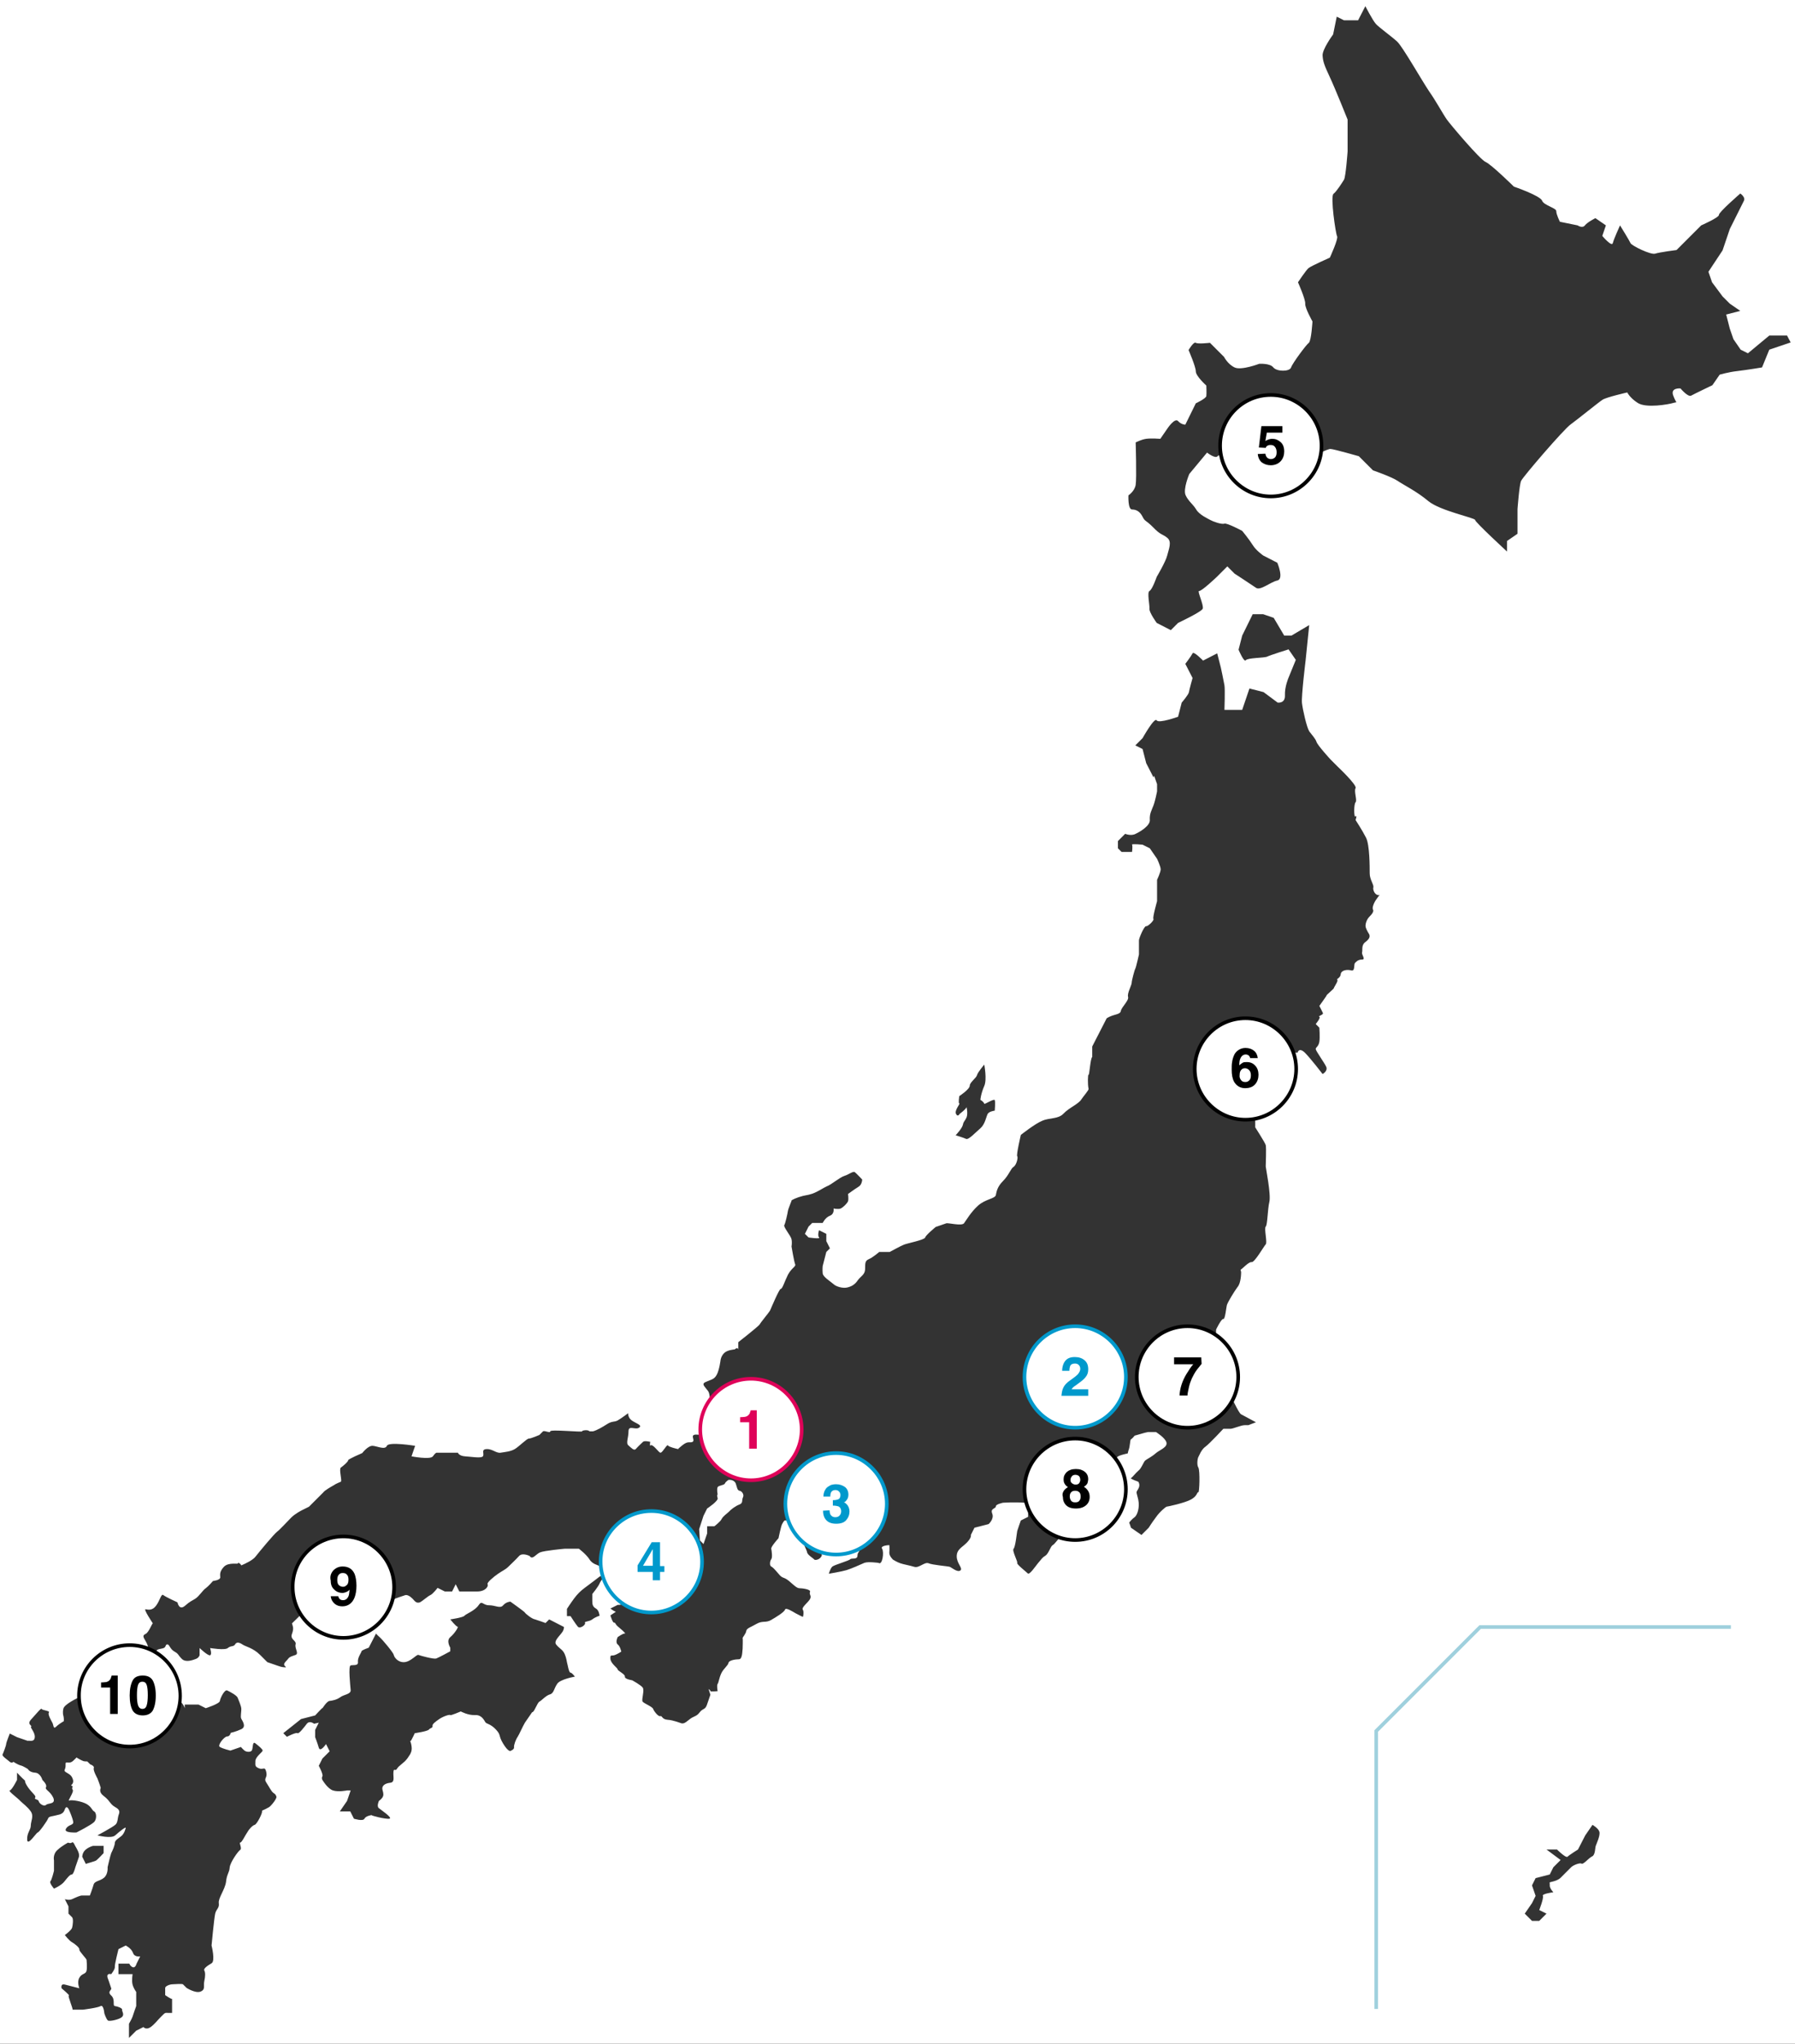 <?xml version="1.0" encoding="utf-8"?>
<!-- Generator: Adobe Illustrator 24.1.0, SVG Export Plug-In . SVG Version: 6.00 Build 0)  -->
<svg version="1.1" id="レイヤー_1" xmlns="http://www.w3.org/2000/svg" xmlns:xlink="http://www.w3.org/1999/xlink" x="0px"
	 y="0px" viewBox="0 0 495.5 564" style="enable-background:new 0 0 495.5 564;" xml:space="preserve">
<rect x="0" y="0" width="495.5" height="564" fill="#333333" stroke="none"/>
<style type="text/css">
	.st0{fill:none;stroke:#9FD0DD;stroke-miterlimit:10;}
	.st1{fill-rule:evenodd;clip-rule:evenodd;fill:#FEFEFF;}
	.st2{fill-rule:evenodd;clip-rule:evenodd;fill:#FFFFFF;}
	.st3{fill:#FFFFFF;}
	.st4{fill:#DF0259;}
	.st5{fill:#0099CC;}
</style>
<g id="レイヤー_2_1_">
	<g id="レイヤー_2-2">
		<g>
			<polyline class="st0" points="379.9,554.4 379.9,477.7 408.6,449 477.8,449 			"/>
		</g>
	</g>
</g>
<g>
	<path class="st1" d="M204.1,411.4c-0.6-0.2-0.6-0.8-1-2c-0.5-1.2-2-1-2-1s-0.8,0.5-1,1s-1.7,0.5-2,1c-0.3,0.6,0,2,0,2s-0.3,0.1,0,1
		c0.3,0.8-2.9,2.9-2.9,2.9l-1,2L193,422l0.2,3.1l1,1l1-2.9v-2h2c0,0,1.7-1.3,2-2c0.4-0.8,1.6-1.6,2-2c0.4-0.5,1.8-1.6,2.9-2
		c1.1-0.4,0.6-1.2,1-2C205.5,412.4,204.7,411.4,204.1,411.4z"/>
	<path class="st1" d="M187.3,399.9c0,0,0,0-0.1,0C187,400,187.3,399.9,187.3,399.9z"/>
	<path class="st2" d="M0,0v564h495.5V0H0z M266.8,305.5c0,0.5-1.9,1.9-1.9,1.9s-0.5,1-1,0s1.3-2.9,0.9-2.9c-0.3,0,0-2,0-2
		s2.9-1.9,2.9-2.9c0-0.9,1.8-2.1,2-2.9s2-2.9,2-2.9s0.8,4.1,0,5.9s-1.2,3.9-1,3.9s1,0.7,1,1s2.7-1.5,2.9-1s0,2.9,0,2.9s-1.7,0.2-2,1
		c-0.4,0.8-0.7,2.8-2,3.9s-3.2,3.2-3.9,2.9c-0.6-0.3-2.9-1-2.9-1s1.8-1.9,2-2.9s0.5-0.9,1-2C267.2,307.4,266.9,305.9,266.8,305.5z
		 M13.9,519.2c0.4-0.4,1-2.9,1-2.9v-2.9c0,0-0.4-1.7,1-2.9c1.3-1.2,2.9-2,2.9-2s0.6,0.3,1,0s0.6,0.2,1,1c0.4,0.7,1.2,1.9,1,2.9
		c-0.3,0.9-1,2.9-1,2.9s-0.5,2-1,2s-1.2,0.9-2,1.9c-0.8,1.1-2.9,2-2.9,2S13.6,519.7,13.9,519.2z M74.3,498.7c-0.7,0.4-1.3,0.7-2,1
		c0.4,0.3-1.4,3.8-2,3.9c-0.7,0.2-1.7,1.4-2,2c-0.4,0.5-1.6,3-2,2.9s0.6,1.7,0,2c-0.6,0.4-2.8,3.5-2.9,4.9c-0.1,1.4-0.8,1.8-1,3.9
		c-0.3,2.2-2.2,4.5-2,5.9s-0.7,1.6-1,2.9c-0.3,1.3-1,8.8-1,8.8s1.1,4.3,0,4.9c-1.2,0.7-2.3,1.5-2,2s0.3,1.6,0,2.9
		c-0.3,1.3,0.4,2.3-1,2.9c-1.4,0.6-3.9-1-3.9-1l-1-1c-0.4-0.2-2.3,0-2.9,0c-0.7,0-2,0.5-2,1s0,2,0,2s1.9,1.3,1.9,1
		c0,0.3,0,3.9,0,3.9s-0.1,0-1,0c-1,0-0.8-0.2-2,1s-1.7,2-2.9,2.9c-1.3,0.9-2,0-2,0l-2,1l-2,2v-3.9c0,0,0.9-1.6,1-2s1-2.9,1-2.9v-3.9
		c0,0-0.7-0.9-1-2s0-2.9,0-2.9h-3.9v-2.9h1h2c0,0,0.3,0.8,1,1s1-1,1-1l1-2c0,0-1.6,0.3-2-1c-0.5-1.3-2-2-2-2l-2,1c0,0-1.1,4.3-1,4.9
		c0.1,0.6-1,2-1,2s-1.4-0.4-1,1c0.5,1.3,0.8,2.4,1,2.9s-1.2,0.9,0,2s0.3,2.8,1,2.9c0.8,0.1,2.1,0.6,2,1s0.7,1.3,0,2s-3.4,1.3-3.9,1
		c-0.5-0.4-1-2-1-2s-0.2-2.4-1-2c-0.8,0.5-4.9,1-4.9,1s-2.6,0-2.9,0c0.3,0-1.4-3.9-1-3.9s-2-2-2-2s-0.4-1.4,1-1l3.9,1
		c0,0-0.7-1.7,0-2.9c0.7-1.3,1.8-0.9,2-2s0-2.5,0-2.9s-2.1-2.4-2-2.9s-1.3-1.6-2-2c-0.8-0.4-2-2-2-2s1.8-1.3,2-2s0.4-2.5,0-2.9
		s-1-1-1-1v-2l-1-2c0,0,1.1,0.4,2,0s2.3-1.1,2.9-1h2c0,0,0.7-1.8,1-2.9c0.3-1.2,1.7-1,2.9-2s1-2.9,1-2.9s0.7-3.1,1-3.9
		c0.4-0.8,1-2.1,1-2.9c0.1-0.8,1.3-1.3,2-2c0.7-0.8,0.8-1.4,1-2s-1.8,1-2.9,2s-4.9,0-4.9,0s4.1-2.2,4.9-2.9c0.8-0.6,0.6-1.9,1-2.9
		c0.4-1-0.1-1.5-1-2c-1-0.6-1-0.8-2-2c-1.1-1.2-1.5-1.1-2-2c-0.2-0.4-0.2-0.8,0-1.3c-0.2-0.8-0.9-2.6-0.9-2.6s-1.3-2.3-1-2.9
		c0.2-0.6-1-1-1-1l-0.8-0.8c-0.3,0-0.7,0-1.1-0.1c-0.6-0.2-1.9-1-1.9-1s0,0.1-1,1c-1.2,1-2.1-0.3-2,1c0.1,1.4-0.7,1.5,0,2
		s1.6,0.7,2,2c0.3,0.8-0.1,1.4-0.5,1.7c0.3,0.2,0.5,0.3,0.5,0.3s-0.4,0.4,0,1c0.3,0.6-1.6,3.2-1,2.9c0.6-0.3,3.6,0.2,4.9,1
		s1.4,1.7,2,2s0.8,2,0,2.9c-0.9,0.9-4.9,2.9-4.9,2.9s-3.6,0.2-2.9-1c0.7-1.3,2.2-0.9,2-2s-1-2.9-1-2.9s-0.5-1.4-1-1s-0.2,1.6-2,2
		c-1.8,0.5-2.7,0.4-2.9,1s-2.5,3.9-2.9,3.9c-0.4,0.1-2.8,3.9-2.9,2s1-2.7,1-3.9s0.9-2.6,0-3.9s-2.1-2.1-2.9-2.9
		c-0.7-0.8-3.5-2.8-2.9-2.9s2-2.9,2-2.9v-2c0,0,1.5,1.6,2,2s-0.2,0.2,1,2c1.2,1.7,2.4,2.4,2,2.9c-0.4,0.5,0.9,0.4,1,1
		c0.2,0.7,1.4,1.5,2,1c0.6-0.6,2.8-0.1,2-2c-0.9-1.9-2.4-2.2-2-2.9c0.4-0.7-1-2-1-2s-0.5-1.9-2-2c-1.6-0.1-2-1-2-1s-1.2-0.8-2-1
		s-2-1-2-1s-0.4,0.5-1,0c-0.7-0.6-2.2-1.6-2-2s1-2.5,1-2.9s1-2.9,1-2.9l2,1l2.9,1c0.7-0.1,1.9,0.4,2-1s-1.4-2.7-1-2.9
		c0.4-0.3-1.3-0.6,0-2s2.8-3.3,2.9-2.9c0.1,0.4,2.4,0.5,2,1s0.7,2.3,1,2.9s0.2,1.8,1,1c0.5-0.5,1.4-1.1,2.1-1.5
		c0.1-0.7-0.1-1.5-0.1-1.5s-0.3-0.7,0-2c0.3-1.2,3.9-2.9,3.9-2.9s1.8,3.6,2.9,2.9c1.2-0.7,1.5-2,2-2.9c0.5-1,0-2,0-2l2-2.9
		c0,0-0.4-0.4,0-1c0.4-0.7-0.3-1.3,2-2s3.1,0.7,3.9,0c0.9-0.8,1.5-1.4,2-2s3.2-0.7,3.9,0s2.5,1.9,2.9,1s0.7-0.4,1,0
		c0.4,0.4,0.7,2.9,1,3.9c0.3,0.9,1.1,1.7,2,2.9c1,1.2,0.6,2.9,2,2.9s2,2,2,2v-1h3.8l2,1c0,0,3.8-1.2,3.9-2c0.1-0.8,1.3-3.2,2-2.9
		s2.7,1.4,2.9,2c0.2,0.5,0.9,2.1,1,2.9s-0.3,2.3,0,2.9s1.5,2.2,0,2.9s-2.9,1-2.9,1s-0.2,1-1,1s-2.8,2.5-2,2.9c0.8,0.5,2.9,1,2.9,1
		l2.9-1c0,0,0.5,0.6,1,1s1.6,0.5,2,0c0.4-0.6,0.1-2.7,1-2s2,1.6,2,2s-2,1.7-2,2.9s-0.2,1.5,1,2s1.6-0.7,2,1s-0.8,1.7,0,2.9
		c0.8,1.2,1.4,2.5,2,2.9s0.6,0.5,0.8,1C76.5,496.3,74.9,498.3,74.3,498.7z M22.7,512.4c0,0,0-1.2,1-2s2-1,2-1h2.9v2c0,0-1.5,1.6-2,2
		c-0.4,0.3-2.9,0.9-2.9,1L22.7,512.4z M153.8,464.7c-0.9,1.3-0.9,2.6-2,2.9s-2.3,1.7-2.9,2c-0.6,0.3-1.5,3.1-2,2.9l-2,2.9
		c-0.6,1-1.5,3.1-2,3.9c-0.5,0.7-1.1,2.3-1,2.9s-1,1-1,1s-0.6,0.3-2-2s-0.5-2.3-2-3.9s-2.5-1.5-2.9-2c-0.4-0.6-1-2.1-2.9-2
		s-3.9-1-3.9-1s-2.8,1.2-2.9,1s-1.6,0.2-2.9,1c-1.3,0.9-2.1,1.5-2,2c0.1,0.6-0.6,0.5-1,1s-3.9,1-3.9,1s-0.7,1.5-1,2
		c-0.1,0.1-0.2,0.2-0.3,0.2c0.1,0.1,0.2,0.3,0.3,0.8c0.4,1.8,0,2.5-1,3.9s-2.4,2-2.9,2.9s-0.9-0.4-1,1s0.5,2.8-1,2.9
		c-1.6,0.2-2.3,1-2,2s0.3,1.5,0,2s-1,1-1,1s-0.7,1.5,0,2c0.6,0.5,3.9,2.7,2.9,2.9s-5.3-0.9-4.9-1c0,0-1.6,0.2-2,1s-2.9,0-2.9,0l-1-2
		h-2.9l2-2.9l1-2.9h-1c0,0-2.4,0.5-3.9,0s-2.9-2.9-2.9-2.9s-0.3-0.5,0-1s-1-2.9-1-2.9l1-2l2-2l-1-2c0,0-1.6,2.4-2,1s-1-2.9-1-2.9v-2
		l1-2l-1.3,0.3c0,0-1.2-1-2,0c-0.7,0.9-2.2,2.9-2.6,2.6s-2.9,1-2.9,1l-1-1l4.9-3.9l3.9-1c0,0,2.2-2.4,2-2s1.2-2,2-2
		c0.8-0.1,1.9-0.3,2.9-1c1-0.8,3-0.8,2.9-2s-0.7-6.7,0-6.8c0.7-0.2,2.2,0.2,2-1c-0.1-1.2,1-2.6,1-2.9s2-1,2-1l2-3.9c0,0,0.1,0.2,1,1
		s3.8,4.3,3.9,4.9s1.1,2.1,2.9,2s3.4-2.2,3.9-2s4.1,1.2,4.9,1c0.8-0.3,3.9-2,3.9-2v-1c0,0-1.2-1.9,0-2.9s2.4-2.9,2-2.9s-2-2-2-2
		s3.5-0.5,3.9-1s2.9-1.4,3.9-2.9s1.1,0,2.9,0c1.8,0,3.1,1,3.9,0c0.9-1,2-1,2-1s3.5,2.5,3.9,2.9c0.3,0.5,2.1,1.9,2.9,2
		c0.7,0.2,2.9,1,2.9,1l1-1l3.9,2c0,0,0.4-0.1,0,1s-2.8,2.8-2,3.9c0.9,1.1,1.4,1.2,2,2s0.9,2.2,1,2.9c0.2,0.6,0.5,2.9,1,2.9
		c0.4,0,1.2,1.1,1.2,1.1S154.6,463.4,153.8,464.7z M165.5,437c-0.3,0.8-2,2.9-2,2.9v2c0,0.8,0.1,1.5,1,2s1,2,1,2s-1.1,0.3-2,1
		c-1,0.7-2.3,0.5-2,1c0.2,0.5-1.4,1.7-2,1s-2-2.9-2-2.9h-1v-2c0,0,1.1-1.7,2-2.9c0.9-1.2,1.7-2,2.9-2.9s3.9-2.9,4.1-3.1l2-1
		C167.5,434.1,165.8,436.2,165.5,437z M380,248.1c-0.7,0.9-1.3,2.4-1,2.9s-0.2,1.2-1,2s-1.2,2.2-1,2.9c0.2,0.7,0.8,1.7,1,2
		c0.1,0.4,0.3,1-1,2c-1.3,0.9-0.8,2.2-1,2.9s1.1,2,0,2c-1.2,0-1.7,0.7-2,1c-0.3,0.4,0.1,2.3-1,2s-2.7-0.1-2.9,1c0,0.6-0.5,1.1-1,1.4
		c0.1,0.2,0.1,0.3,0.1,0.5c-0.2,0.7-1,1.8-1,2s-2.2,2-2,2c0.1,0-2,2.9-2,2.9s0.8,1.5,1,2c0.1,0.5-1.5,0.8-1,1s-1,2-1,2l1,1
		c0,0,0.2,2.6,0,3.9s-1,1.5-1,2s2.4,3.8,2.9,4.9c0.5,1.2-1,2-1,2s-3.3-4.3-4.9-5.9c-1.7-1.6-2,0-2,0h-2.9l-2.9,2l-2.9,2
		c-0.5,0.3-2.3,4.6-2,4.9s-1,6.3-1,6.8v3.9v1c0,0,2.7,4.2,2.9,4.9c0.2,0.7,0,5.5,0,5.9s1.5,7.7,1,9.8s-0.5,6.3-1,6.8s0.5,4.4,0,4.9
		s-3.1,5.1-3.9,4.9c-0.8-0.1-2.5,1.8-2.9,2c-0.3,0.2,0,0.6,0,0.6c0,0.4,0,0.4,0,0.4s0,2.8-1,3.9c-0.9,1.2-2.7,4.2-2.9,4.9
		c-0.2,0.6-0.5,4.1-1,3.9s-2,2.9-2,2.9s-0.2,7.3,0,7.8s0.5,3.4,1,3.9s1,2.9,1,2.9s1.7,3.9,2,3.9s2.1,4.4,2.9,4.9
		c0.9,0.5,4.1,2.2,4.1,2.2l-2.1,0.8h-1c-1,0-3.2,1-3.9,1c-0.6,0-2,0-2,0s-3.8,4.1-4.9,4.9c-1.2,0.8-1.8,2.6-2,2.9s-0.5,2.1,0,2.9
		s0.3,7,0,6.8c-0.4-0.1-0.2,1-2,2s-6.6,2-6.8,2c-0.1,0-1.8,1.3-2.9,2.9c-1.2,1.6-2,2.9-2,2.9l-2,2l-2.9-2c0,0-0.3-1-0.5-1.4
		c0.2-0.3,0.9-1.1,1.5-1.5c0.7-0.5,1.5-2.6,1-4.9c-0.5-2.2-0.7-1.8,0-2.9c0.7-1.2,0-2,0-2s-2.3-0.8-2-1c0.4-0.2,1.2-1.3,2-2
		c0.9-0.6,1.5-2.6,2-2.9c0.5-0.4,1.8-1,2.9-2c1.1-0.9,3.2-1.6,2.9-2.9s-2.9-2.9-2.9-2.9h-2.2l-0.9,0.2c-1.1,0.3-2.8,0.8-2.8,0.8
		s-0.6,0.8-1,1c-0.3,0.2-0.2,1.9-0.7,3.1l-0.2,0.8c0,0-2.5,0.5-2.9,1s-1.8,2.3-1,2.9s0.7,3.2,1,3.9s1.3,1.8,1.3,1.8
		s-0.2,0.1-0.3,1.1c-0.2,0.9-0.2,2.7-1,2.9c-0.8,0.1-2-2-2-2s-0.8-2.1-1-2.9c-0.2-0.9-2-2-2-2s-1.6,0.1-2,0s-3,0.1-3.9,1
		s-3.5,1.3-3.9,2c-0.5,0.7-1,2.9-1,2.9l-2,1c0,0,0.4,3.7,1,3.9c0.7,0.2,2,2.9,2,2.9s-0.5,2.6-1,2.9c-0.6,0.3-1.4,1.7-2,2
		s-1.1,2.3-2,2.9c-1,0.6-1,0.9-2,2c-0.9,1.1-2.4,3.4-2.9,2.9s-3.2-2.6-2.9-2.9c0.2-0.3-1.5-3.4-1-3.9s0.9-4.4,1-4.9
		c0.1-0.4,1-2.9,1-2.9l2-1v-2.9c0,0,1.8-0.8-1-1s-5.9,0-5.9,0s-2,0.4-2,1c0,0.7-1.6,0.5-1,2s-1,2.9-1,2.9l-3.9,1l-1,2
		c0,0,0.3,0.6-1,2s-2.9,1.9-2.9,3.9s1.8,3.3,1,3.9s-2.4-0.8-2.9-1c-0.6-0.2-4.8-0.5-5.9-1c-1.1-0.4-2.6,1.4-3.9,1
		c-1.3-0.4-3.1-0.7-3.9-1c-0.9-0.3-2-1-2-1s-1.1-1-1-2s0-2,0-2s-2.6,0.1-2,1s0.1,4.7-1,3.9c0,0-2.9-0.4-3.9,0
		c-1.1,0.5-3.6,1.6-4.9,2c-1.3,0.4-4.9,1-4.9,1s0.4-1.5,1-2c0.7-0.5,4.6-1.6,4.9-2c0.4-0.4,2,0.2,2-1s1.2-1.2,0-2s-2-2-2-2
		s-2.2,0.5-2,1c0.1,0.5-0.3,2.6-2,2s-3.9,0.1-3.9-1c0-1-0.8-3.3-1-2.9s-1,1-1,1s-0.5,1,0,2c0.5,1.1,2.4,0.9,2,2
		c-0.5,1.1-1.8,1.2-2,1c-0.2-0.3-1.9-1.3-2-2s-1.1-2.3-1-2.9c0.1-0.7,1.4-1.5,1-2c-0.4-0.4-2.3-2.7-2-2.9c0.3-0.3,0.8-0.1,1-1
		s1-2,1-2h-2.9l-1,1c0,0-1.6,1.2-2,1s-0.7,0.5-1,1s-1,3.9-1,3.9s-2.1,2.3-2,2.9c0.1,0.5,0.4,2.4,0,2.9s-0.5,1.8,0,2
		c0.5,0.3,0.8,0.6,2,2c1.2,1.5,1.3,0.7,2.9,2c1.5,1.3,2.2,2,2.9,2s3.2,0.3,2.9,1c-0.3,0.8,0.5,1,0,2c-0.6,1-2.4,2.3-2,2.9
		s0.1,2.1,0,2c-0.2-0.1-1.3-0.6-2-1s-2.7-1.7-2.9-1s-2.5,2.1-3.9,2.9s-2.3,0.1-3.9,1c-1.5,0.9-2.8,1.2-2.9,2c-0.1,0.8-1.1,1.8-1,2
		s0,2.5,0,2.9c-0.1,0.4,0,2.9-1,2.9s-2.8,0.3-2.9,1c-0.1,0.7-1.4,1.6-2,2.9s-0.7,2.5-1,2.9s0,2,0,2s-2.1,0.2-2,0
		c0.1-0.1-0.1-0.3-0.5-0.6l0.5,1.6c0,0-0.6,1.7-1,2.9c-0.5,1.3-1.1,0.8-2,2s-1.6,0.9-2.9,2c-1.3,1.1-1.6,1-2,1
		c-0.4-0.1-2.3-0.9-3.9-1c-1.6-0.1-1.5-1.2-2-1c-0.6,0.2-1.8-1.4-2-2s-2.5-1.5-2.9-2s0.6-3.2,0-3.9c-0.5-0.7-2.9-2-2.9-2
		s-2.1-0.3-2-1s-2-1.6-2-2s-1.9-1.6-2-2.9s0.3-0.8,1-1c0.8-0.2,2-1,2-1s-0.3-1.5-1-2c-0.7-0.6,0-2,0-2s1.5-1.1,2-1
		c0.4,0-1.3-1.4-2-2s-0.6-1.1-1-1c-0.4,0-1-2-1-2l1.5-1c-0.6-0.2-1.5-0.9-1.5-0.9l2-1c0,0,1.6,0.1,2.9-1c1.3-1.1,1.9-0.6,2.9-2.9
		c1-2.2,2-1.3,2-2.9s0-2.9,0-3.9s0-2.9,0-2.9l-1-1c-0.6,0.9-0.4,1.6-2,2s-3.6-0.1-3.9,1c-0.2,1.1-2.2,2.3-2.9,2
		c-0.6-0.3-2.4-0.6-2.9-1c-0.5-0.5-2-0.5-2.9-2c-0.9-1.4-2.9-2.9-2.9-2.9h-3.9c0,0-5.6,0.5-6.8,1s-2.1,2.2-2.9,1c0,0-2-1-2.9,0
		s-2,2-2.9,2.9s-1.6,1.1-2.9,2c-1.3,0.9-3.2,2.5-2.9,2.9c0.3,0.5-0.5,2-2.9,2s-4.9,0-4.9,0l-1-2l-1,2h-2l-2-1c0,0-1.3,1.7-2,2
		s-2.1,1.6-2.9,2c-0.9,0.3-1.3-0.2-2-1c-0.8-0.8-1.5-1.1-2-1c-0.4,0.1-2.9,1-2.9,1s-0.5,0.6-1,1s-1.4,1.7-2,2s-2.4,0.5-3.9,0
		c-0.5-0.2-0.8-0.2-1-0.1c-0.3-0.1-2.2,1-2.9,2c-0.7,0.9-1.1,1-1.1,1s0,0,0.1,0c0.3,0.1-3.1,1.9-3.9,2s-2.3-0.9-2.9-1s0-3.9,0-3.9
		l-2-2h-2c0,0-2.5,2.4-2.9,2.9s-2.9,2.9-2.9,2.9c0.2,0.8,0.6,1.3,0,2.9s1.3,1.8,1,2.9s1,2.5,0,2.9c-1.1,0.4-1.6,0.5-2,1
		c-0.4,0.6-1.6,1.4-1,2s0.3,0.4-0.3,0.4c-0.5,0-1.6-0.4-1.6-0.4l-2.9-1c0,0,0,0-2-2s-4.1-2.3-4.9-2.9c-0.9-0.6-1.6-0.7-2,0
		s-1.2,0.3-2,1s-4.9,0-4.9,0s0.6,1.8,0,2s-2.9-2-2.9-2v2c0,0-0.2,0.7-1,1s-2.8,1.1-3.9,0c-1.2-1.2-0.8-1.3-2-2c-1.3-0.7-1.4-2-2-2
		s-0.3,0.7-1,1s-2.1,0.2-2,1c0.1,0.9,0.6,1.7,0,2s-1.9-1.5-2-2c-0.2-0.5-0.2-1.6-1-2.9s-0.8-1.6,0-2c0.9-0.4,1.8-3,2-2.9
		c0,0-2.7-4-2-3.9c0.6,0.1,1.8,0.5,2.9-1s1.4-3.4,2-2.9s3.9,2,3.9,2s0.4,2.3,2,1c1.6-1.4,1.8-1.3,2.9-2c1.1-0.7,2.1-2.4,2.9-2.9
		c0.8-0.6,2-2,2-2s2-0.2,2-1c0-0.7-0.3-1.5,1-2.9s4.1-0.6,3.9-1c-0.2-0.3,0.7,0,0.9,0.6c1.2-0.5,3.3-1.5,4-2.5
		c1.1-1.4,5-6.1,5.9-6.8c0.9-0.7,2.8-2.8,3.9-3.9s2.9-2,2.9-2l2-1c0,0,3.4-3.4,3.9-3.9c0.4-0.6,2.2-1.6,2.9-2c0.7-0.5,1.6-0.8,2-1
		s-0.6-3.5,0-3.9s2.1-1.7,2-2s3.9-2,3.9-2s1.6-2.1,2.9-2s3.4,1.2,3.9,0s7.8,0,7.8,0l-1,2.9c0,0,5.2,1,5.9,0s1-1,1-1h5.9
		c0,0,0.3,0.9,2,1c1.7,0.1,4.4,0.6,4.9,0c0.5-0.7-0.6-1.9,1-2s2.7,1.2,3.9,1s2.7-0.3,3.9-1s3.3-2.9,3.9-2.9c0.6,0,2.9-1,2.9-1l1-1
		c0.5-0.3,2,0.6,2,0s8.9,0.3,8.8,0c-0.1-0.3,1.8-0.5,2,0h1c1.1-0.3,2.5-1.1,3.9-2s2-0.5,2.9-1s2.9-2,2.9-2s-0.1,1.2,1,2s3.1,1.3,2,2
		c-1,0.7-2.9-0.8-2.9,1s-0.8,3.3,0,3.9c0.8,0.7,1.5,1.5,2,1c0.5-0.6,1.6-1.6,2-2s2,0,2,0s-0.1,0.5-0.1,1.1c0,0,0-0.1,0.1-0.1
		c0.8-0.6,2.4,2.2,2.9,2c0.6-0.2,1.8-2.5,2-2c0.2,0.4,2.3,0.9,2.8,1c0.1-0.2,0.4-0.4,1.1-1c1.7-1.4,2.1-0.6,2.9-1c0.8-0.5-0.9-2,1-2
		s2.6,0.9,2.9,0c0.3-0.9-0.6-4.1,0-3.9c0.6,0.3,2.8,0.2,2.9,1c0.1,0.8,0.6,3.1,1,1c0.5-2.1,1-3.1,1-3.9c0-0.7-1.7-2.5-2-2.9
		c-0.3-0.5-1.8,0.9-2-1s-0.3-2.1-1-2.9c-0.7-0.9-1.4-1.5,0-2c1.3-0.6,2.2-0.6,2.9-2s1-3.9,1-3.9s0.1-1.1,1-2s2.9-1,2.9-1
		s0.8-0.8,1,0v-2c0,0,5.5-4.3,5.9-4.9c0.3-0.6,2.6-3.3,2.9-3.9c0.3-0.7,2.5-5.9,2.9-5.9c0.5,0,1-1.9,2-3.9c1-1.9,2.3-2.3,2-2.9
		c-0.3-0.7-1-4.9-1-4.9s0.2-1,0-2s-2.3-3.4-2-3.9s0.9-3.2,1-3.9c0.1-0.7,1.2-3.2,1-2.9c-0.1,0.1-0.1,0.1-0.1,0.1c-0.1,0,0.3-0.4,2-1
		c2.1-0.7,2.1-0.4,3.9-1c1.8-0.7,2.8-1.5,3.9-2c1.2-0.4,3.6-2.5,4.9-2.9c1.3-0.4,2.4-1.4,2.9-1s2,2,2,2s0,1.4-1,2s-2.9,2-2.9,2
		s0.2,1.4,0,2c-0.3,0.7-1.4,1.7-2,2c-0.7,0.3-2,0-2,0s0.3,1.5-1,2s-2,2-2,2h-2.9l-1,1l-1,2l1,1c0,0,3.4,0.5,2.9,0c-0.5-0.6,0-2,0-2
		l2,1v2l1,2l-1,1l-1,3.9c0,0-0.1,1,0,2s2.1,2.2,2.9,2.9c0.8,0.8,2.7,1.3,3.9,1s2.1-0.8,2.9-2c0.8-1.1,1.9-1.5,2-2.9s-0.2-2.4,1-2.9
		s2.9-2,2.9-2h2.9c0,0,3.1-1.7,3.9-2c0.9-0.4,5.7-1.3,5.9-2c0.1-0.6,2.9-2.9,2.9-2.9l2.9-1c0.5-0.2,4.2,0.8,4.9,0
		c0.6-0.8,1.9-3.1,3.9-4.9s4.7-1.9,4.9-2.9s0.4-2.3,2-3.9s2.1-3.4,2.9-3.9s1.3-2.6,1-2.9c-0.3-0.4,1-5.9,1-5.9s3.9-3.1,5.9-3.9
		c2-0.9,4.4-0.4,5.9-2s4.1-2.6,4.9-3.9c0.6-0.9,2.1-2.6,2-2.9c-0.3-1.3-0.2-4.2,0-3.9s0.5-4.6,1-4.9v-2.9l2-3.9l2-3.9
		c1.9-1.2,3.7-0.9,3.9-2c0.2-1.1,2.3-2.9,2-3.9s1-3.2,1-3.9c0-0.6,0.8-3.6,1-3.9s1-3.9,1-3.9v-1v-2.9c0-0.6,1.5-4.1,2-3.9
		c0.5,0.1,2.3-1.7,2-2s1-4.9,1-4.9v-5.9c0,0,1-2.1,1-2.9s-1-2.9-1-2.9l-2-2.9l-2-1c0,0-3.1-0.3-2.9,0c0.2,0.4,0,2,0,2h-2.9l-1-1v-2
		l2-2c0,0,1.6,0.7,2.9,0c1.3-0.6,4.1-2.3,3.9-3.9c-0.1-1.6,0.5-2.6,1-3.9c0.5-1.3,1-3.9,1-3.9v-2l-0.8-2.3l-0.2,0.4l-2-3.9l-1-3.9
		l-2-1l2-2c0,0,3.3-5.9,3.9-4.9c0.6,0.9,5.9-1,5.9-1l1-3.9c0,0,1.9-2.2,2-2.9s1-3.9,1-3.9l-2-3.9c0,0,1.6-2.1,2-2.9
		c0.3-0.7,2.9,2,2.9,2l3.9-2l1,3.9c0,0,0.8,3.7,1,4.9s0,6.8,0,6.8h4.9l2-5.9l3.9,1l3.9,2.9c0,0,2.1,0.3,2-2c-0.1-2.4,1-4.9,1-4.9
		l2-4.9l-2-2.9c0,0-5.1,1.6-5.9,2s-5.4,0.3-5.9,1s-2-2.9-2-2.9l1-3.9l2.9-5.9h2.9l2.9,1l2.9,4.9h2l4.9-2.9l-1,9.8
		c0,0-1.2,9.8-1,11.7c0.2,1.8,1.3,6.7,2,7.8c0.8,1.1,1.7,2,2,2.9c0.3,1,3.9,4.9,3.9,4.9l2,2c0,0,5.4,5.1,4.9,5.9s0.5,3.4,0,3.9
		s-0.5,4.4,0,3.9s0,1,0,1s1.9,2.9,2.9,4.9s1,8,1,9.8s1.2,3.1,1,3.9c-0.2,0.7,0.5,2.4,1.8,2.1C380.7,247.1,380.4,247.5,380,248.1z
		 M440.5,509.4c-0.2,0.5-0.1,2.5-1,2.9c-0.9,0.4-2.4,2.3-2.9,2s-2.3,0.4-2.9,1l-2.9,2.9c0,0-0.5,0.6-2,1s-0.9,0.1-1,1s1,2,1,2
		s-3.2,0.4-2.9,1s-1,3.9-1,3.9l2,1l-2,2h-2l-2-2l2-2.9l1-2l-1-2.9l1-2l3.9-1l1-2l2-2l-3.9-2.9h2.9c0,0,2.4,2.4,2.9,2
		c0.5-0.5,2.9-2,2.9-2l2-3.9l2-2.9c0,0,1.6,0.9,1.9,1.9C441.8,506.5,440.7,508.8,440.5,509.4z M488.4,96.5l-2,4.9c0,0-4.2,0.7-6.8,1
		c-2.6,0.3-4.9,1-4.9,1l-2,2.9c0,0-5,2.4-5.9,2.9c-0.9,0.4-2.9-2-2.9-2s-2.9-0.3-2,2c0.9,2.4,1.3,1.6,0,2s-7.5,1.5-9.8,0
		c-2.2-1.4-2.9-2.9-2.9-2.9s-5.7,1.3-6.8,2c-1.1,0.7-7,5.5-8.8,6.8c-1.9,1.3-13.3,14.6-13.7,15.6c-0.5,1-1,7.8-1,7.8v6.8l-2.9,2v2.9
		c0,0-8.8-8.1-8.8-8.7c0-0.6-9.6-2.5-12.9-5.2c-3.2-2.7-6.9-4.5-8.5-5.6s-6.8-2.9-6.8-2.9l-3.9-3.9c0,0-7-2-7.8-2
		c-0.8-0.1-5.1,2.2-6.8,2.9s-6.1,2.5-6.8,3.9c-0.7,1.4-3.9,3.9-3.9,3.9l-1,2c0,0-1.1-2.2-2.9-3.9s-2.2-3-2.9-3.9
		c-0.8-0.9-2-2.9-2-2.9s-4.3-0.8-4.9,0s-2.9-1-2.9-1l-4.9,5.9c0,0-1.8,4.2-1,5.9s2,2.4,2.9,3.9s3.2,2.5,3.9,2.9
		c0.7,0.4,3.1,1.3,3.9,1c0.8-0.2,4.9,2,4.9,2s1.9,2.3,2.9,3.9c0.9,1.5,2.9,2.9,2.9,2.9l3.9,2c0,0,1.9,4.5,0,4.9s-4.7,2.9-5.9,2
		c-1.3-0.9-5.9-3.9-5.9-3.9l-2-2l-2.9,2.9c0,0-4.2,4-4.9,3.9c-0.6-0.1,1.4,4,1,4.9s-6.8,3.9-6.8,3.9l-2,2l-3.9-2c0,0-2.1-2.9-2-3.9
		s-0.7-4.5,0-4.9c0.8-0.4,2-3.9,2-3.9s2.5-4.2,2.9-5.9s1.4-3.8,0-4.9c-1.4-1.1-1.8-0.7-3.9-2.9c-2.1-2.1-2.2-1.5-2.9-2.9
		c-0.7-1.4-1.7-2-2.9-2s-1-3.9-1-3.9s1.7-1.1,2-2.9s0-11.7,0-11.7s1.5-0.8,2.9-1s3.9,0,3.9,0l2-2.9c0,0,2-3,2.9-2s2,1,2,1l2.9-5.9
		c0,0,2.8-1.3,2.9-2s0-2.9,0-2.9s-2.9-2.6-2.9-3.9s-2-5.9-2-5.9s1.4-2.4,2-2s3.9,0,3.9,0l3.9,3.9c0,0,1,2,2.9,2.9
		c1.8,0.9,6.8-1,6.8-1s3-0.2,3.9,1c1,1.2,4.5,1.2,4.9,0s4.2-6.3,4.9-6.8c0.7-0.6,1-5.9,1-5.9s-2.1-3.7-2-4.9c0.1-1.2-2-5.9-2-5.9
		s2.2-3.3,2.9-3.9c0.7-0.6,5.9-2.9,5.9-2.9s2.4-5.2,2-5.9c-0.4-0.7-1.9-11-1-11.7s2.4-3.1,2.9-3.9s1-7.8,1-7.8V33
		c0,0-3.4-8.5-4.9-11.7s-1.9-4.3-2-5.9c-0.2-1.7,2.9-5.9,2.9-5.9l1-4.9l2,1h3.9l2-3.9c0,0,2,3.9,2.9,4.9s4.4,3.5,5.9,4.9
		s6.9,10.9,8.8,13.7c1.9,2.7,3.9,6.4,4.9,7.8c1,1.4,9.1,11,10.7,11.7s7.8,6.8,7.8,6.8s7.3,2.5,7.8,3.9c0.5,1.3,4,2,3.9,2.9
		c0,0.9,1,2.9,1,2.9l4.9,1c0,0,1.3,0.9,2,0s2.9-2,2.9-2l2.9,2l-1,2.9c0,0,2.6,3.1,2.9,2c0.3-1.2,2-4.9,2-4.9s2.6,4.2,2.9,4.9
		s5.6,3.3,6.8,2.9c1.2-0.4,5.9-1,5.9-1l6.8-6.8c0,0,5-2.2,4.9-2.9s5.9-5.9,5.9-5.9s1.5,1,1,2s-3.9,7.8-3.9,7.8l-2,5.9l-3.9,5.9
		l1,2.9l2.9,3.9l2,2l2.9,2l-3.9,1l1,3.9l1,2.9l2,2.9l2,1l5.9-4.9h4.9l1,1.9L488.4,96.5z"/>
</g>
<g>
	<g>
		<circle class="st3" cx="207.3" cy="394.5" r="14"/>
		<path class="st4" d="M207.3,381c7.4,0,13.5,6.1,13.5,13.5s-6.1,13.5-13.5,13.5s-13.5-6.1-13.5-13.5S199.8,381,207.3,381
			 M207.3,380c-8,0-14.5,6.5-14.5,14.5s6.5,14.5,14.5,14.5s14.5-6.5,14.5-14.5S215.3,380,207.3,380L207.3,380z"/>
	</g>
	<path class="st4" d="M204.3,392.5v-1.4c0.7,0,1.1-0.1,1.4-0.1c0.4-0.1,0.8-0.3,1-0.6c0.2-0.2,0.3-0.4,0.4-0.8
		c0.1-0.2,0.1-0.3,0.1-0.4h1.7v10.6h-2.1v-7.3L204.3,392.5L204.3,392.5z"/>
</g>
<g>
	<g>
		<circle class="st3" cx="296.8" cy="411" r="14"/>
		<path d="M296.8,397.5c7.4,0,13.5,6.1,13.5,13.5s-6.1,13.5-13.5,13.5s-13.5-6.1-13.5-13.5S289.3,397.5,296.8,397.5 M296.8,396.5
			c-8,0-14.5,6.5-14.5,14.5s6.5,14.5,14.5,14.5s14.5-6.5,14.5-14.5S304.8,396.5,296.8,396.5L296.8,396.5z"/>
	</g>
	<g>
		<path d="M293.6,411.5c0.3-0.5,0.7-0.8,1.2-1.1c-0.5-0.3-0.8-0.7-1-1.1s-0.2-0.8-0.2-1.1c0-0.8,0.3-1.4,0.9-2
			c0.6-0.5,1.4-0.8,2.5-0.8s1.9,0.3,2.5,0.8s0.9,1.2,0.9,2c0,0.3-0.1,0.7-0.2,1.1c-0.2,0.4-0.5,0.7-1,1c0.5,0.3,0.9,0.7,1.2,1.2
			s0.4,1,0.4,1.6c0,0.9-0.3,1.7-1,2.3c-0.7,0.6-1.6,0.9-2.8,0.9s-2.1-0.3-2.7-0.9s-0.9-1.4-0.9-2.3
			C293.2,412.5,293.3,412,293.6,411.5z M295.7,414.2c0.3,0.3,0.6,0.4,1.1,0.4s0.9-0.1,1.1-0.4c0.3-0.3,0.4-0.7,0.4-1.2
			s-0.1-1-0.4-1.2c-0.3-0.3-0.6-0.4-1.1-0.4s-0.8,0.1-1.1,0.4c-0.3,0.3-0.4,0.7-0.4,1.2C295.3,413.5,295.5,413.9,295.7,414.2z
			 M295.9,409.3c0.2,0.2,0.6,0.4,1,0.4s0.8-0.1,1-0.4s0.3-0.6,0.3-0.9c0-0.4-0.1-0.7-0.3-1c-0.2-0.2-0.6-0.4-1-0.4s-0.8,0.1-1,0.4
			c-0.2,0.2-0.4,0.6-0.4,1S295.6,409.1,295.9,409.3z"/>
	</g>
</g>
<g>
	<g>
		<circle class="st3" cx="230.8" cy="415" r="14"/>
		<path class="st5" d="M230.8,401.5c7.4,0,13.5,6.1,13.5,13.5s-6.1,13.5-13.5,13.5s-13.5-6.1-13.5-13.5S223.3,401.5,230.8,401.5
			 M230.8,400.5c-8,0-14.5,6.5-14.5,14.5s6.5,14.5,14.5,14.5s14.5-6.5,14.5-14.5S238.8,400.5,230.8,400.5L230.8,400.5z"/>
	</g>
	<g>
		<path class="st5" d="M229,416.8c0,0.4,0.1,0.8,0.2,1.1c0.3,0.5,0.7,0.8,1.4,0.8c0.4,0,0.8-0.1,1.1-0.4s0.5-0.7,0.5-1.2
			c0-0.7-0.3-1.2-0.8-1.4c-0.3-0.1-0.8-0.2-1.5-0.2V414c0.7,0,1.1-0.1,1.4-0.2c0.5-0.2,0.7-0.6,0.7-1.2c0-0.4-0.1-0.7-0.4-1
			s-0.6-0.4-1-0.4c-0.5,0-0.9,0.2-1.1,0.5s-0.3,0.7-0.3,1.3h-1.9c0-0.5,0.1-1,0.3-1.5c0.2-0.4,0.4-0.8,0.8-1.1
			c0.3-0.2,0.6-0.4,1-0.6c0.4-0.1,0.8-0.2,1.4-0.2c1,0,1.8,0.3,2.5,0.8c0.6,0.5,0.9,1.2,0.9,2.1c0,0.6-0.2,1.2-0.6,1.6
			c-0.2,0.3-0.5,0.5-0.7,0.5c0.2,0,0.5,0.2,0.8,0.5c0.5,0.5,0.8,1.2,0.8,2c0,0.9-0.3,1.7-0.9,2.4c-0.6,0.7-1.5,1-2.8,1
			c-1.5,0-2.5-0.5-3.1-1.5c-0.3-0.5-0.5-1.2-0.5-2.1L229,416.8L229,416.8z"/>
	</g>
</g>
<g>
	<g>
		<circle class="st3" cx="179.8" cy="431" r="14"/>
		<path class="st5" d="M179.8,417.5c7.4,0,13.5,6.1,13.5,13.5s-6.1,13.5-13.5,13.5s-13.5-6.1-13.5-13.5
			C166.2,423.6,172.3,417.5,179.8,417.5 M179.8,416.5c-8,0-14.5,6.5-14.5,14.5s6.5,14.5,14.5,14.5s14.5-6.5,14.5-14.5
			S187.8,416.5,179.8,416.5L179.8,416.5z"/>
	</g>
	<g>
		<path class="st5" d="M183.4,433.8h-1.2v2.3h-2v-2.3H176V432l3.9-6.4h2.3v6.6h1.2V433.8z M180.2,432.1v-4.6l-2.7,4.6H180.2z"/>
	</g>
</g>
<g>
	<g>
		<circle class="st3" cx="94.8" cy="438" r="14"/>
		<path d="M94.8,424.5c7.4,0,13.5,6.1,13.5,13.5s-6.1,13.5-13.5,13.5s-13.5-6.1-13.5-13.5C81.2,430.6,87.3,424.5,94.8,424.5
			 M94.8,423.5c-8,0-14.5,6.5-14.5,14.5s6.5,14.5,14.5,14.5s14.5-6.5,14.5-14.5S102.8,423.5,94.8,423.5L94.8,423.5z"/>
	</g>
	<g>
		<path d="M92,433.4c0.7-0.7,1.5-1.1,2.6-1.1c1.6,0,2.7,0.7,3.3,2.1c0.3,0.8,0.5,1.9,0.5,3.2c0,1.3-0.2,2.4-0.5,3.2
			c-0.6,1.6-1.8,2.5-3.4,2.5c-0.8,0-1.5-0.2-2.1-0.7s-1-1.2-1.1-2.1h2.1c0,0.3,0.2,0.6,0.4,0.8s0.5,0.3,0.9,0.3
			c0.7,0,1.2-0.4,1.5-1.1c0.2-0.4,0.2-1,0.3-1.8c-0.2,0.2-0.4,0.4-0.6,0.5c-0.4,0.2-0.9,0.4-1.4,0.4c-0.8,0-1.6-0.3-2.2-0.9
			c-0.7-0.6-1-1.4-1-2.5C91,435,91.4,434.1,92,433.4z M95.5,437.6c0.5-0.3,0.7-0.8,0.7-1.6c0-0.6-0.1-1.1-0.4-1.4
			c-0.3-0.4-0.7-0.5-1.2-0.5c-0.4,0-0.7,0.1-0.9,0.3c-0.4,0.3-0.6,0.8-0.6,1.6c0,0.6,0.1,1.1,0.4,1.4s0.7,0.5,1.2,0.5
			C95,437.9,95.3,437.8,95.5,437.6z"/>
	</g>
</g>
<g>
	<g>
		<circle class="st3" cx="35.8" cy="468" r="14"/>
		<path d="M35.8,454.5c7.4,0,13.5,6.1,13.5,13.5s-6.1,13.5-13.5,13.5s-13.5-6.1-13.5-13.5C22.2,460.6,28.3,454.5,35.8,454.5
			 M35.8,453.5c-8,0-14.5,6.5-14.5,14.5s6.5,14.5,14.5,14.5S50.2,476,50.2,468S43.8,453.5,35.8,453.5L35.8,453.5z"/>
	</g>
	<g>
		<path d="M27.9,465.7v-1.4c0.7,0,1.1-0.1,1.4-0.1c0.4-0.1,0.8-0.3,1-0.6c0.2-0.2,0.3-0.4,0.4-0.8c0.1-0.2,0.1-0.3,0.1-0.4h1.7V473
			h-2.1v-7.3H27.9z"/>
		<path d="M42.2,463.8c0.5,1,0.8,2.3,0.8,4.1s-0.3,3.1-0.8,4.1c-0.5,0.9-1.5,1.4-2.8,1.4s-2.3-0.5-2.8-1.4s-0.8-2.3-0.8-4.1
			s0.3-3.1,0.8-4.1s1.5-1.4,2.8-1.4S41.6,462.8,42.2,463.8z M38.1,470.6c0.2,0.6,0.6,1,1.2,1s1-0.3,1.2-1c0.2-0.6,0.3-1.6,0.3-2.8
			c0-1.3-0.1-2.2-0.3-2.8c-0.2-0.6-0.6-0.9-1.2-0.9s-1,0.3-1.2,0.9s-0.3,1.6-0.3,2.8C37.8,469.1,37.9,470,38.1,470.6z"/>
	</g>
</g>
<g>
	<g>
		<circle class="st3" cx="296.8" cy="380" r="14"/>
		<path class="st5" d="M296.8,366.5c7.4,0,13.5,6.1,13.5,13.5s-6.1,13.5-13.5,13.5s-13.5-6.1-13.5-13.5S289.3,366.5,296.8,366.5
			 M296.8,365.5c-8,0-14.5,6.5-14.5,14.5s6.5,14.5,14.5,14.5s14.5-6.5,14.5-14.5S304.8,365.5,296.8,365.5L296.8,365.5z"/>
	</g>
	<g>
		<path class="st5" d="M293.5,383c0.3-0.7,1-1.5,2.1-2.2c1-0.7,1.6-1.2,1.9-1.5c0.4-0.5,0.7-1,0.7-1.5c0-0.4-0.1-0.8-0.4-1.1
			s-0.6-0.4-1.1-0.4c-0.6,0-1.1,0.2-1.3,0.7c-0.1,0.3-0.2,0.7-0.2,1.3h-2c0-0.9,0.2-1.6,0.5-2.2c0.6-1.1,1.5-1.6,3-1.6
			c1.1,0,2,0.3,2.7,0.9s1,1.4,1,2.5c0,0.8-0.2,1.5-0.7,2.1c-0.3,0.4-0.8,0.9-1.5,1.4l-0.8,0.6c-0.5,0.4-0.9,0.6-1.1,0.8
			c-0.2,0.2-0.4,0.4-0.5,0.6h4.6v1.8H293C293.1,384.3,293.2,383.6,293.5,383z"/>
	</g>
</g>
<g>
	<g>
		<circle class="st3" cx="327.8" cy="380" r="14"/>
		<path d="M327.8,366.5c7.4,0,13.5,6.1,13.5,13.5s-6.1,13.5-13.5,13.5s-13.5-6.1-13.5-13.5S320.3,366.5,327.8,366.5 M327.8,365.5
			c-8,0-14.5,6.5-14.5,14.5s6.5,14.5,14.5,14.5s14.5-6.5,14.5-14.5S335.8,365.5,327.8,365.5L327.8,365.5z"/>
	</g>
	<g>
		<path d="M331.7,376.4c-0.3,0.3-0.7,0.9-1.3,1.6c-0.6,0.8-1,1.6-1.4,2.4c-0.3,0.7-0.6,1.5-0.8,2.4c-0.2,1-0.4,1.7-0.4,2.3h-2.2
			c0.1-1.9,0.7-3.9,1.9-5.9c0.8-1.3,1.4-2.2,1.9-2.7h-5.3v-1.9h7.5L331.7,376.4L331.7,376.4z"/>
	</g>
</g>
<g>
	<g>
		<circle class="st3" cx="343.8" cy="295" r="14"/>
		<path d="M343.8,281.5c7.4,0,13.5,6.1,13.5,13.5s-6.1,13.5-13.5,13.5s-13.5-6.1-13.5-13.5S336.3,281.5,343.8,281.5 M343.8,280.5
			c-8,0-14.5,6.5-14.5,14.5s6.5,14.5,14.5,14.5s14.5-6.5,14.5-14.5S351.8,280.5,343.8,280.5L343.8,280.5z"/>
	</g>
	<g>
		<path d="M345.1,292.1c0-0.2-0.1-0.4-0.2-0.6c-0.2-0.3-0.6-0.5-1-0.5c-0.7,0-1.2,0.4-1.5,1.1c-0.2,0.4-0.3,1-0.3,1.9
			c0.3-0.3,0.6-0.5,0.9-0.7s0.7-0.2,1.2-0.2c0.9,0,1.7,0.3,2.3,1c0.6,0.6,0.9,1.5,0.9,2.5s-0.3,1.9-0.9,2.6s-1.5,1.1-2.8,1.1
			s-2.3-0.6-3-1.7c-0.5-0.9-0.7-2-0.7-3.4c0-0.8,0-1.5,0.1-2c0.1-0.9,0.4-1.7,0.7-2.3c0.3-0.5,0.7-0.9,1.2-1.2
			c0.5-0.3,1.1-0.5,1.8-0.5c1,0,1.8,0.3,2.4,0.8s0.9,1.2,1,2h-2.1V292.1z M342.6,298.1c0.3,0.4,0.7,0.5,1.2,0.5s0.8-0.2,1.1-0.5
			c0.3-0.3,0.4-0.8,0.4-1.4s-0.2-1.1-0.5-1.4s-0.7-0.5-1.1-0.5s-0.7,0.1-0.9,0.3c-0.4,0.3-0.6,0.8-0.6,1.5
			C342.1,297.3,342.3,297.7,342.6,298.1z"/>
	</g>
</g>
<g>
	<g>
		<circle class="st3" cx="350.8" cy="123" r="14"/>
		<path d="M350.8,109.5c7.4,0,13.5,6.1,13.5,13.5c0,7.4-6.1,13.5-13.5,13.5s-13.5-6.1-13.5-13.5
			C337.3,115.6,343.3,109.5,350.8,109.5 M350.8,108.5c-8,0-14.5,6.5-14.5,14.5s6.5,14.5,14.5,14.5s14.5-6.5,14.5-14.5
			S358.8,108.5,350.8,108.5L350.8,108.5z"/>
	</g>
	<g>
		<path d="M349.3,125.2c0.1,0.5,0.2,0.8,0.5,1.1c0.2,0.2,0.6,0.4,1,0.4c0.5,0,0.9-0.2,1.2-0.5c0.3-0.4,0.4-0.8,0.4-1.4
			c0-0.5-0.1-1-0.4-1.4s-0.6-0.6-1.2-0.6c-0.3,0-0.5,0-0.7,0.1c-0.3,0.1-0.6,0.3-0.7,0.7l-1.9-0.1l0.7-5.9h5.8v1.8h-4.3l-0.4,2.3
			c0.3-0.2,0.6-0.3,0.8-0.4c0.3-0.1,0.7-0.2,1.1-0.2c0.9,0,1.6,0.3,2.3,0.9s1,1.5,1,2.6c0,1-0.3,1.9-0.9,2.6s-1.6,1.2-2.8,1.2
			c-1,0-1.8-0.3-2.5-0.8c-0.6-0.5-1-1.3-1.1-2.3L349.3,125.2L349.3,125.2z"/>
	</g>
</g>
<g id="レイヤー_2_2_">
	<g id="レイヤー_2-2_1_">
		<g>
			<polyline class="st0" points="379.9,554.4 379.9,477.7 408.6,449 477.8,449 			"/>
		</g>
	</g>
</g>
</svg>
